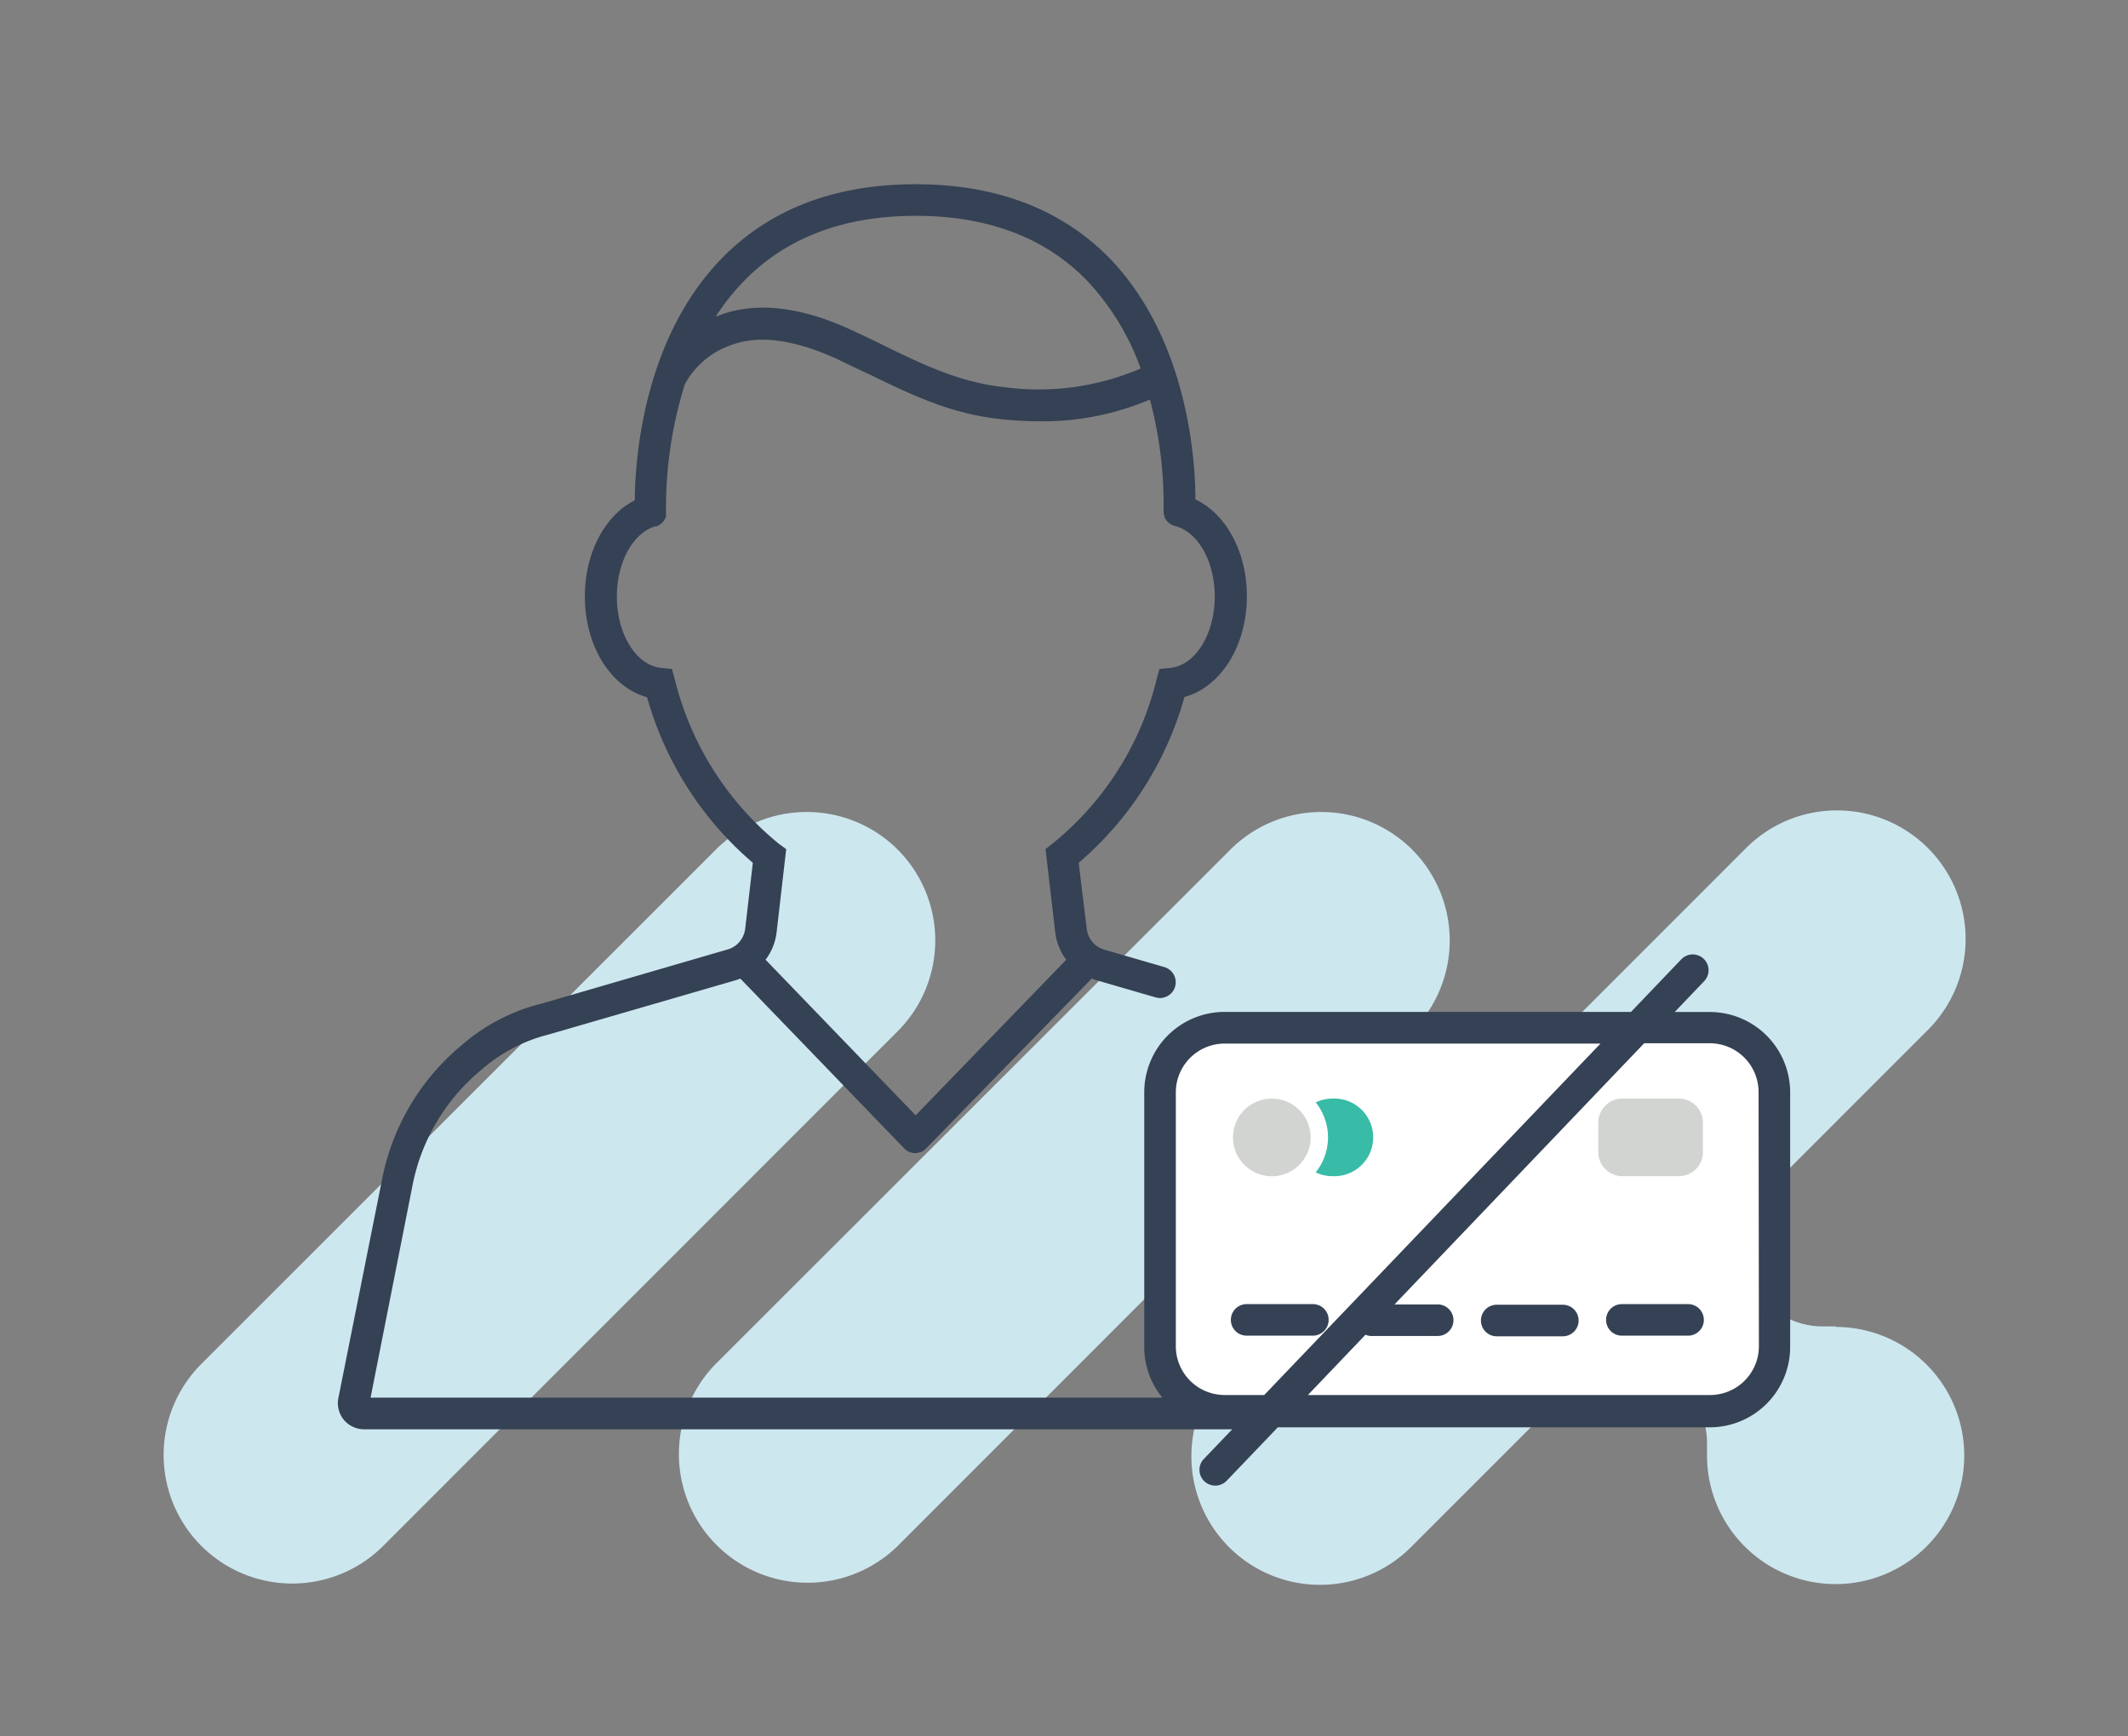 <svg id="Layer_1" data-name="Layer 1" xmlns="http://www.w3.org/2000/svg" viewBox="0 0 202.19 164.99"><rect x="0" y="0" width="202.19" height="164.99" fill="#808080" stroke="none"/><defs><style>.cls-1{fill:#cde7ef;}.cls-2{fill:#fff;}.cls-3{fill:#38bba7;}.cls-4{fill:#d2d4d1;}.cls-5{fill:#354154;}</style></defs><title>Artboard 1</title><path class="cls-1" d="M85.3,80.75a12.23,12.23,0,0,0-17.29,0L19.13,129.63a12.22,12.22,0,1,0,17.28,17.29L85.3,98A12.22,12.22,0,0,0,85.3,80.75Zm48.88,0a12.22,12.22,0,0,0-17.28,0L68,129.63A12.23,12.23,0,0,0,85.3,146.92L134.18,98A12.22,12.22,0,0,0,134.18,80.75Zm40.24,45.31c-.25,0-.5,0-.75,0v0l-.46,0a7.54,7.54,0,0,1-5.65-12.56l.64-.63L183.06,98a12.22,12.22,0,1,0-17.28-17.28L116.9,129.64a12.22,12.22,0,1,0,17.28,17.28l15.13-15.13h0l0,0,0,0a7.55,7.55,0,0,1,12.88,5.35c0,.16,0,.32,0,.48h0c0,.23,0,.47,0,.71a12.22,12.22,0,1,0,12.22-12.22Z"/><rect class="cls-2" x="110.22" y="97.68" width="58.37" height="36.43" rx="6.13"/><path class="cls-3" d="M126.59,104.41a3.63,3.63,0,0,0-1.58.36,5.31,5.31,0,0,1,0,6.65,3.63,3.63,0,0,0,1.58.36,3.69,3.69,0,1,0,0-7.37Z"/><path class="cls-4" d="M120.84,104.41a3.69,3.69,0,1,0,3.69,3.69A3.69,3.69,0,0,0,120.84,104.41Zm38.68,0h-5.38a2.28,2.28,0,0,0-2.28,2.28v2.81a2.28,2.28,0,0,0,2.28,2.28h5.38a2.28,2.28,0,0,0,2.28-2.28v-2.81A2.28,2.28,0,0,0,159.52,104.41Z"/><path class="cls-5" d="M148.49,124h-6.28a1.5,1.5,0,0,0,0,3h6.28a1.5,1.5,0,0,0,0-3Zm14-27.82h-3.37l2.8-2.93a1.5,1.5,0,0,0-2.17-2.08l-4.78,5H116.35a7.64,7.64,0,0,0-7.63,7.63V128a7.59,7.59,0,0,0,1.72,4.83H35.21l4-20.25a18.94,18.94,0,0,1,6.53-10.91,15.41,15.41,0,0,1,6.42-3.36L70,93.13a3.42,3.42,0,0,0,.34-.13l15.64,16.21,0,0a0,0,0,0,1,0,0l0,0a1.37,1.37,0,0,0,.44.28h0a1.45,1.45,0,0,0,1.06,0h0a1.32,1.32,0,0,0,.46-.29s0,0,0,0h0l0,0L103.73,93c.12,0,.23.1.35.13l5.72,1.66a1.52,1.52,0,0,0,.42.06,1.5,1.5,0,0,0,.41-2.94l-5.72-1.66a2.34,2.34,0,0,1-.66-.31,2.37,2.37,0,0,1-1-1.7L102.49,82a32.06,32.06,0,0,0,10.05-15.76c3.44-.94,5.93-4.84,5.93-9.58,0-4.24-2-7.83-4.89-9.2,0-3.6-.67-15-8-22.76C101,19.94,94.77,17.51,87,17.51s-14,2.42-18.57,7.2C61,32.48,60.34,44,60.31,47.55c-2.84,1.43-4.74,5-4.74,9.13,0,4.73,2.47,8.64,5.91,9.58A32.13,32.13,0,0,0,71.53,82l-.72,6.22a2.37,2.37,0,0,1-1,1.7,2.34,2.34,0,0,1-.66.31L51.47,95.38a18.14,18.14,0,0,0-7.59,3.94A22,22,0,0,0,36.32,112l-4.16,20.82a2.49,2.49,0,0,0,.52,2.13,2.53,2.53,0,0,0,1.92.89h82.48l-2.7,2.82a1.5,1.5,0,0,0,.05,2.12,1.51,1.51,0,0,0,2.12-.05l4.86-5.08h41.05a7.64,7.64,0,0,0,7.63-7.64V103.81A7.64,7.64,0,0,0,162.46,96.18ZM70.62,26.78c4-4.16,9.5-6.27,16.39-6.27s12.41,2.11,16.37,6.26a24,24,0,0,1,5,8.25,24.51,24.51,0,0,1-13.07,1.76c-4.19-.46-7.72-2.18-11.45-4-1-.5-2.07-1-3.14-1.5-4.71-2.14-8.82-2.6-12.23-1.37L68,30.1A20.92,20.92,0,0,1,70.62,26.78Zm-6.5,37.8-.27-1-1-.1c-2.38-.21-4.24-3.19-4.24-6.78,0-3.27,1.54-6.07,3.66-6.68l.11,0,.15-.06.12-.08a.5.5,0,0,0,.12-.08.58.58,0,0,0,.12-.1l.1-.09.09-.13.07-.11a.83.83,0,0,0,.07-.13l.06-.13,0-.15a.31.31,0,0,0,0-.13.92.92,0,0,0,0-.16.49.49,0,0,0,0-.12,39.07,39.07,0,0,1,1.8-12.06,8,8,0,0,1,4.37-3.69c2.64-1,6-.53,10,1.28,1,.48,2.06,1,3.07,1.46,4,1.94,7.72,3.76,12.43,4.28a34.81,34.81,0,0,0,3.88.22,26,26,0,0,0,10.43-2.07,39,39,0,0,1,1.3,10.53h0a1.49,1.49,0,0,0,.09.59l0,.06c0,.06.06.13.1.2l0,0a1.55,1.55,0,0,0,.89.64c2.19.55,3.78,3.37,3.78,6.71,0,3.59-1.87,6.57-4.26,6.78l-1,.1-.27,1A28.86,28.86,0,0,1,100,80.18l-.66.52.92,7.89a5.35,5.35,0,0,0,1.05,2.62L87,106,72.74,91.21a5.35,5.35,0,0,0,1.05-2.62l.91-7.89L74,80.19A29.15,29.15,0,0,1,64.12,64.58Zm56,68h-3.77a4.64,4.64,0,0,1-4.63-4.64V103.81a4.64,4.64,0,0,1,4.63-4.63h35.72Zm47-4.64a4.64,4.64,0,0,1-4.63,4.64H124.27l5.47-5.73a1.39,1.39,0,0,0,.57.12h6.29a1.5,1.5,0,1,0,0-3h-4.1l23.72-24.82h6.24a4.64,4.64,0,0,1,4.63,4.63Zm-42.38-4h-6.29a1.5,1.5,0,0,0,0,3h6.29a1.5,1.5,0,0,0,0-3Zm35.68,0H154.1a1.5,1.5,0,0,0,0,3h6.29a1.5,1.5,0,0,0,0-3Z"/></svg>